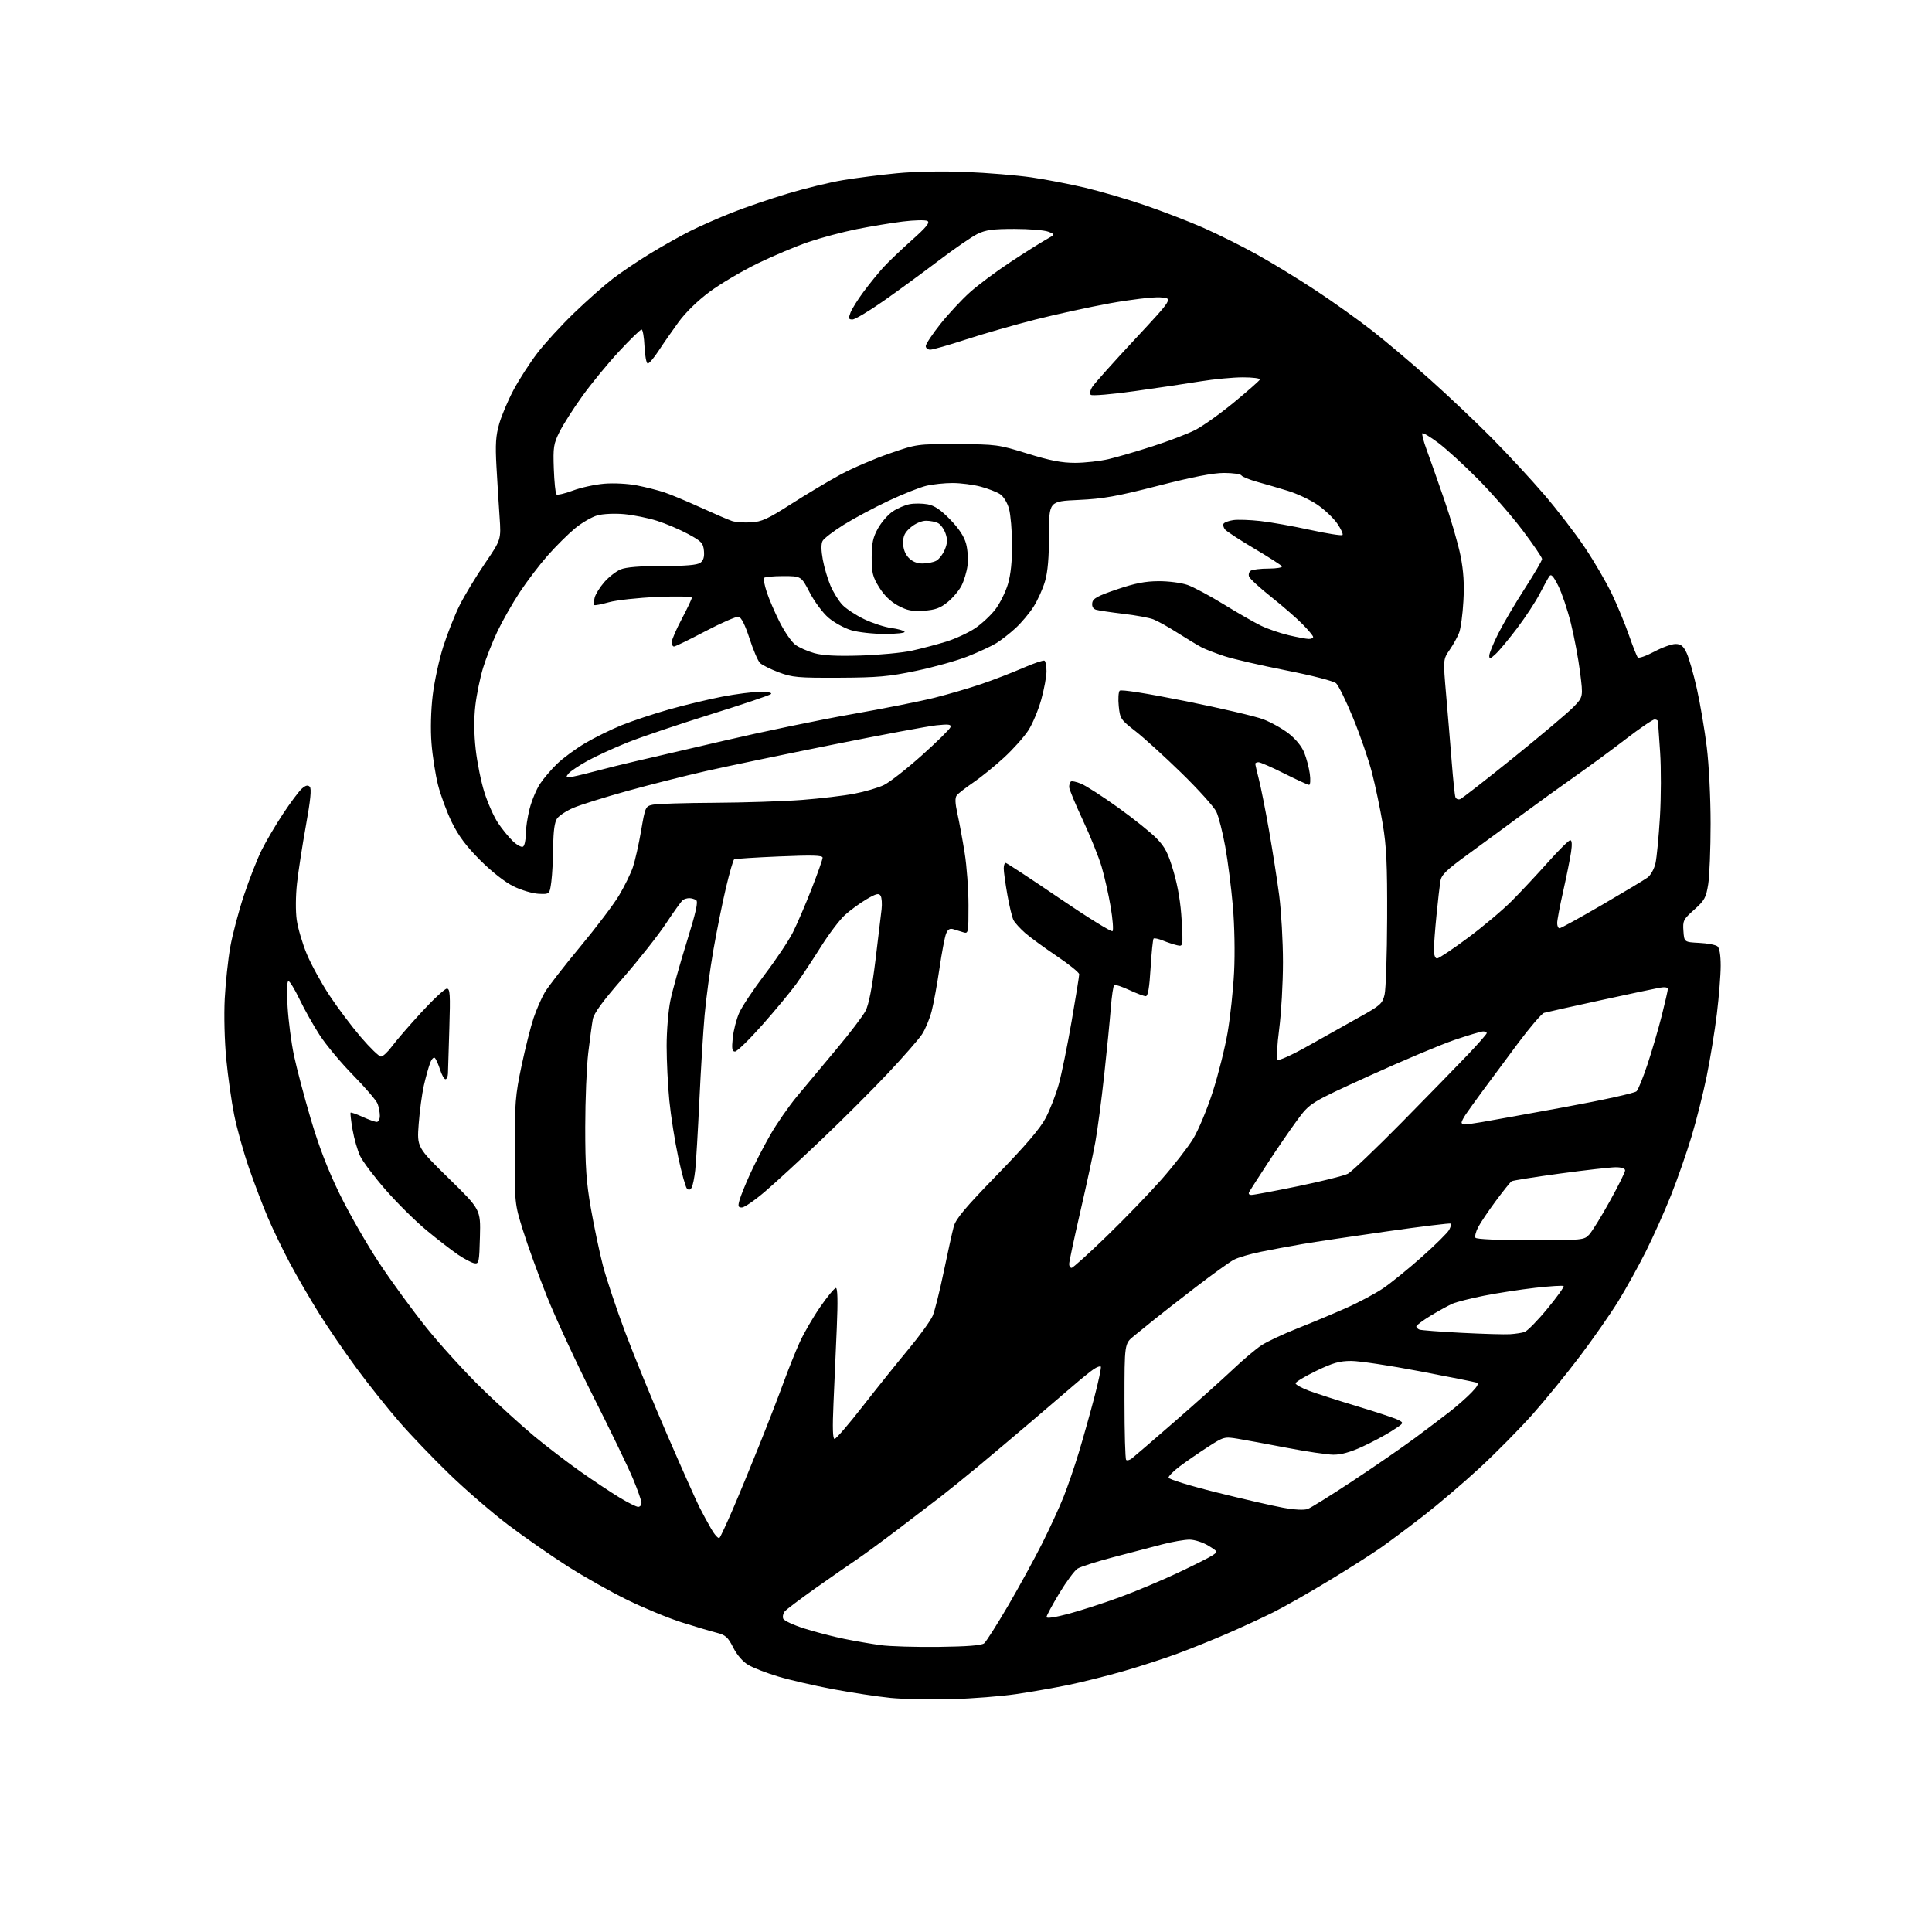 <?xml version="1.0" encoding="UTF-8" standalone="no"?>
<svg 
  version="1.1" 
  xmlns="http://www.w3.org/2000/svg" 
  xmlns:xlink="http://www.w3.org/1999/xlink" 
  xmlns:svg="http://www.w3.org/2000/svg"
  xmlns:rdf="http://www.w3.org/1999/02/22-rdf-syntax-ns#"
  xmlns:cc="http://creativecommons.org/ns#"
  xmlns:dc="http://purl.org/dc/elements/1.1/"
  viewBox="0 0 768 768"
  width="768"
  height="768"
>
<style>svg {background-color: white; }</style>"
<path stroke="none" fill="black" fill-rule="evenodd" d="M378.36,675.44C370.19,675.68 359.23,675.45 354.00,674.94C348.77,674.42 338.43,672.85 331.00,671.45C323.57,670.05 313.79,667.79 309.26,666.42C304.72,665.06 299.41,663.00 297.46,661.84C295.27,660.55 292.97,657.90 291.46,654.91C289.34,650.74 288.43,649.93 284.75,649.00C282.41,648.41 276.23,646.57 271.01,644.92C265.79,643.27 256.12,639.28 249.51,636.06C242.90,632.84 232.10,626.75 225.50,622.53C218.90,618.31 208.37,610.97 202.09,606.23C195.81,601.48 185.36,592.47 178.86,586.20C172.36,579.93 163.27,570.46 158.67,565.15C154.06,559.84 146.48,550.33 141.81,544.00C137.14,537.67 130.37,527.77 126.77,522.00C123.17,516.23 117.95,507.23 115.17,502.00C112.39,496.77 108.48,488.68 106.48,484.00C104.48,479.32 101.09,470.40 98.93,464.17C96.78,457.93 94.15,448.48 93.09,443.17C92.02,437.85 90.61,427.88 89.95,421.00C89.26,413.89 89.00,403.54 89.34,397.00C89.67,390.68 90.66,381.45 91.53,376.50C92.40,371.55 94.86,362.27 96.98,355.87C99.11,349.47 102.29,341.37 104.04,337.87C105.79,334.37 109.60,327.90 112.51,323.50C115.42,319.09 118.76,314.63 119.92,313.57C121.44,312.20 122.35,311.95 123.12,312.72C123.89,313.49 123.46,317.90 121.61,328.15C120.19,336.04 118.59,346.38 118.07,351.13C117.52,356.09 117.47,362.28 117.96,365.71C118.42,368.98 120.22,375.07 121.95,379.24C123.69,383.40 127.74,390.79 130.95,395.66C134.16,400.52 139.78,407.99 143.43,412.25C147.07,416.51 150.68,420.00 151.44,420.00C152.20,420.00 154.17,418.17 155.82,415.93C157.46,413.69 162.71,407.62 167.48,402.43C172.26,397.24 176.82,393.00 177.64,393.00C178.90,393.00 179.04,395.30 178.62,408.75C178.35,417.41 178.10,425.51 178.07,426.75C178.03,427.99 177.58,429.00 177.08,429.00C176.57,429.00 175.62,427.31 174.96,425.25C174.30,423.19 173.38,421.09 172.92,420.59C172.43,420.06 171.60,420.92 170.97,422.59C170.36,424.19 169.24,428.20 168.49,431.50C167.75,434.80 166.82,441.67 166.44,446.77C165.74,456.03 165.74,456.03 178.40,468.43C191.07,480.82 191.07,480.82 190.78,491.66C190.52,501.78 190.37,502.48 188.55,502.16C187.48,501.97 184.55,500.43 182.05,498.74C179.55,497.04 173.94,492.70 169.59,489.10C165.23,485.50 157.92,478.27 153.34,473.03C148.76,467.79 144.17,461.70 143.14,459.50C142.11,457.30 140.76,452.60 140.15,449.07C139.54,445.53 139.19,442.48 139.37,442.30C139.55,442.11 141.68,442.86 144.10,443.96C146.52,445.06 149.06,445.97 149.75,445.98C150.44,445.99 151.00,444.90 151.00,443.57C151.00,442.23 150.59,440.06 150.10,438.76C149.60,437.45 145.24,432.36 140.41,427.44C135.59,422.53 129.58,415.33 127.07,411.45C124.56,407.58 120.95,401.16 119.06,397.20C117.16,393.24 115.18,390.00 114.66,390.00C114.07,390.00 113.94,393.95 114.33,400.25C114.67,405.89 115.81,414.56 116.85,419.53C117.90,424.49 120.86,435.74 123.45,444.53C126.70,455.59 130.23,464.80 134.95,474.50C138.70,482.20 145.80,494.59 150.72,502.03C155.65,509.47 164.20,521.17 169.72,528.03C175.25,534.89 185.11,545.70 191.63,552.05C198.16,558.40 207.56,566.95 212.52,571.05C217.49,575.15 225.70,581.42 230.78,585.00C235.86,588.58 242.79,593.19 246.19,595.25C249.58,597.31 252.96,599.00 253.68,599.00C254.41,599.00 255.00,598.30 255.00,597.44C255.00,596.59 253.46,592.20 251.57,587.69C249.69,583.19 242.58,568.48 235.78,555.00C228.98,541.52 220.65,523.52 217.27,515.00C213.89,506.48 209.65,494.77 207.86,489.00C204.61,478.55 204.59,478.40 204.60,457.50C204.60,438.45 204.86,435.30 207.33,423.63C208.83,416.55 210.98,408.02 212.11,404.67C213.24,401.32 215.24,396.73 216.56,394.48C217.89,392.23 224.18,384.11 230.56,376.44C236.94,368.77 243.92,359.56 246.07,355.96C248.22,352.36 250.70,347.31 251.58,344.73C252.45,342.15 253.92,335.65 254.84,330.28C256.47,320.75 256.58,320.50 259.51,319.88C261.15,319.52 272.18,319.18 284.00,319.12C295.82,319.05 311.45,318.54 318.72,317.99C325.99,317.43 335.39,316.32 339.61,315.51C343.83,314.70 349.13,313.15 351.39,312.05C353.65,310.95 360.42,305.66 366.43,300.28C372.44,294.90 377.56,289.87 377.81,289.09C378.19,287.94 377.16,287.80 372.21,288.32C368.88,288.67 350.25,292.15 330.83,296.05C311.40,299.95 288.75,304.67 280.50,306.54C272.25,308.41 258.17,311.98 249.21,314.46C240.25,316.95 230.67,319.95 227.92,321.13C225.17,322.31 222.26,324.22 221.46,325.36C220.46,326.79 219.97,330.30 219.91,336.47C219.86,341.44 219.52,347.75 219.16,350.50C218.49,355.50 218.49,355.50 214.10,355.30C211.69,355.18 207.19,353.85 204.11,352.33C200.71,350.65 195.50,346.56 190.89,341.96C185.38,336.44 182.28,332.31 179.64,326.93C177.64,322.84 175.15,316.12 174.11,312.00C173.08,307.88 171.91,300.43 171.53,295.45C171.10,290.01 171.29,282.42 172.00,276.45C172.65,270.98 174.54,262.23 176.21,257.00C177.88,251.78 180.82,244.35 182.76,240.50C184.69,236.65 189.18,229.22 192.74,224.00C199.21,214.50 199.21,214.50 198.59,205.50C198.25,200.55 197.69,191.53 197.35,185.45C196.86,176.64 197.08,173.20 198.45,168.45C199.39,165.18 201.95,159.12 204.15,155.00C206.35,150.88 210.58,144.31 213.55,140.42C216.52,136.53 223.12,129.32 228.22,124.40C233.33,119.48 240.25,113.35 243.61,110.78C246.96,108.21 253.71,103.67 258.61,100.69C263.50,97.71 270.65,93.70 274.50,91.77C278.35,89.85 285.77,86.58 291.00,84.51C296.23,82.45 306.12,79.06 313.00,76.99C319.88,74.91 329.77,72.50 335.00,71.63C340.23,70.75 349.90,69.52 356.50,68.88C363.74,68.18 374.65,67.98 384.00,68.36C392.52,68.71 404.20,69.68 409.94,70.50C415.68,71.33 425.35,73.19 431.44,74.64C437.52,76.09 448.17,79.21 455.11,81.58C462.04,83.95 472.43,87.96 478.20,90.48C483.96,93.01 493.59,97.80 499.59,101.13C505.59,104.45 516.12,110.89 523.00,115.42C529.88,119.96 540.00,127.18 545.50,131.48C551.00,135.78 561.35,144.52 568.49,150.90C575.64,157.28 586.61,167.68 592.88,174.00C599.15,180.32 608.54,190.45 613.74,196.50C618.95,202.55 626.28,212.09 630.03,217.69C633.78,223.29 638.64,231.64 640.82,236.24C643.01,240.84 646.04,248.18 647.55,252.55C649.07,256.92 650.64,260.87 651.03,261.33C651.43,261.78 654.35,260.77 657.52,259.08C660.69,257.38 664.52,256.00 666.03,256.00C668.19,256.00 669.13,256.75 670.45,259.53C671.37,261.47 673.21,267.89 674.53,273.78C675.85,279.68 677.62,290.11 678.47,296.97C679.33,303.99 680.00,317.31 679.99,327.47C679.99,337.39 679.56,348.20 679.04,351.50C678.18,356.86 677.59,357.94 673.48,361.61C669.16,365.46 668.89,366.00 669.19,370.11C669.50,374.50 669.50,374.50 675.47,374.81C678.75,374.97 682.01,375.59 682.72,376.18C683.53,376.85 684.00,379.70 684.00,383.90C684.00,387.56 683.31,396.17 682.48,403.03C681.64,409.89 679.82,421.06 678.43,427.86C677.04,434.65 674.32,445.45 672.39,451.86C670.46,458.26 666.82,468.68 664.31,475.00C661.80,481.32 657.29,491.40 654.30,497.38C651.30,503.36 646.32,512.36 643.22,517.37C640.12,522.38 633.29,532.17 628.04,539.12C622.79,546.08 614.32,556.47 609.22,562.22C604.11,567.97 594.67,577.53 588.24,583.46C581.81,589.40 571.81,597.93 566.02,602.42C560.23,606.91 552.58,612.64 549.00,615.15C545.42,617.67 536.10,623.60 528.28,628.33C520.47,633.07 510.57,638.70 506.28,640.85C502.00,642.99 493.77,646.80 488.00,649.30C482.23,651.81 473.23,655.44 468.00,657.37C462.77,659.30 453.10,662.44 446.50,664.34C439.90,666.24 430.00,668.71 424.50,669.84C419.00,670.96 409.71,672.58 403.86,673.44C398.00,674.30 386.53,675.20 378.36,675.44zM373.12,654.66C384.53,654.52 390.21,654.07 391.22,653.23C392.04,652.55 396.32,645.81 400.75,638.25C405.17,630.69 411.28,619.51 414.34,613.42C417.39,607.32 421.21,599.00 422.83,594.92C424.45,590.84 427.14,583.00 428.81,577.50C430.48,572.00 433.25,562.16 434.97,555.63C436.69,549.10 437.86,543.53 437.58,543.24C437.29,542.96 436.04,543.41 434.78,544.25C433.53,545.09 429.96,547.96 426.86,550.64C423.76,553.31 416.11,559.86 409.86,565.18C403.61,570.50 394.23,578.41 389.00,582.76C383.77,587.10 377.02,592.57 374.00,594.90C370.98,597.24 363.32,603.08 357.00,607.88C350.68,612.69 343.25,618.13 340.50,619.98C337.75,621.82 330.47,626.88 324.32,631.22C318.18,635.57 312.61,639.76 311.96,640.55C311.31,641.33 311.03,642.63 311.33,643.43C311.64,644.23 315.46,646.01 319.82,647.38C324.18,648.76 331.29,650.61 335.63,651.48C339.96,652.36 346.43,653.47 350.00,653.96C353.57,654.46 363.98,654.77 373.12,654.66zM424.83,641.49C429.68,640.19 438.79,637.24 445.08,634.93C451.36,632.63 461.67,628.30 468.00,625.32C474.32,622.34 480.56,619.21 481.86,618.36C484.22,616.81 484.22,616.81 480.36,614.44C478.23,613.13 474.89,612.05 472.91,612.03C470.94,612.01 465.99,612.87 461.91,613.93C457.83,615.00 449.10,617.29 442.50,619.02C435.90,620.75 429.53,622.79 428.34,623.55C427.15,624.31 423.89,628.72 421.09,633.35C418.29,637.99 416.00,642.25 416.00,642.82C416.00,643.44 419.57,642.90 424.83,641.49zM286.02,611.32C286.43,610.87 288.80,605.77 291.29,600.00C293.78,594.23 298.61,582.52 302.02,574.00C305.44,565.48 309.73,554.38 311.56,549.34C313.40,544.30 316.24,537.22 317.88,533.60C319.52,529.98 323.20,523.64 326.06,519.51C328.91,515.38 331.71,512.00 332.28,512.00C332.97,512.00 333.09,517.17 332.64,527.75C332.27,536.41 331.68,549.91 331.33,557.75C330.89,567.62 331.02,572.00 331.76,572.00C332.35,572.00 337.35,566.21 342.86,559.13C348.38,552.05 356.59,541.81 361.10,536.38C365.62,530.95 369.97,524.93 370.78,523.00C371.59,521.08 373.56,513.20 375.16,505.50C376.76,497.80 378.54,489.74 379.12,487.59C379.94,484.53 383.65,480.09 396.33,467.05C407.62,455.44 413.45,448.62 415.65,444.46C417.38,441.18 419.73,435.12 420.88,431.00C422.02,426.88 424.32,415.62 425.98,406.00C427.64,396.38 429.00,387.95 429.00,387.28C429.00,386.60 424.96,383.34 420.02,380.02C415.09,376.70 409.44,372.57 407.48,370.85C405.53,369.13 403.47,366.87 402.91,365.83C402.35,364.79 401.24,360.24 400.45,355.72C399.65,351.20 399.00,346.49 399.00,345.25C399.00,344.01 399.34,343.01 399.75,343.01C400.16,343.02 409.72,349.30 420.99,356.97C432.26,364.64 441.83,370.57 442.25,370.15C442.67,369.73 442.33,365.36 441.50,360.44C440.66,355.52 439.04,348.35 437.90,344.50C436.76,340.65 433.39,332.30 430.41,325.94C427.44,319.58 425.00,313.69 425.00,312.86C425.00,312.02 425.28,311.05 425.63,310.71C425.97,310.36 427.86,310.75 429.81,311.57C431.77,312.38 438.37,316.64 444.48,321.03C450.59,325.41 457.45,330.91 459.74,333.25C463.15,336.74 464.35,339.10 466.52,346.50C468.26,352.42 469.36,359.06 469.73,365.90C470.30,376.29 470.30,376.29 467.90,375.75C466.58,375.45 464.05,374.61 462.29,373.90C460.52,373.18 458.85,372.82 458.57,373.10C458.29,373.38 457.75,378.65 457.38,384.80C456.90,392.73 456.33,396.00 455.45,396.00C454.76,396.00 451.82,394.90 448.92,393.55C446.01,392.21 443.32,391.30 442.94,391.54C442.55,391.78 441.93,395.91 441.56,400.74C441.19,405.56 440.00,417.60 438.92,427.50C437.84,437.40 436.26,449.32 435.41,454.00C434.56,458.68 431.87,471.15 429.43,481.72C426.99,492.29 425.00,501.62 425.00,502.47C425.00,503.31 425.44,504.00 425.97,504.00C426.50,504.00 432.79,498.33 439.94,491.40C447.09,484.48 456.89,474.33 461.72,468.85C466.55,463.37 472.21,456.10 474.29,452.70C476.38,449.28 479.88,440.89 482.09,434.00C484.30,427.12 486.96,416.51 488.00,410.42C489.05,404.32 490.21,393.52 490.57,386.42C490.95,378.93 490.75,367.92 490.08,360.22C489.45,352.92 488.09,342.28 487.06,336.57C486.03,330.87 484.44,324.62 483.53,322.70C482.62,320.78 476.39,313.86 469.69,307.32C462.98,300.78 454.74,293.28 451.37,290.66C445.51,286.11 445.22,285.67 444.72,280.70C444.43,277.84 444.60,275.08 445.08,274.57C445.63,273.99 455.71,275.59 471.23,278.70C485.13,281.49 499.03,284.74 502.11,285.91C505.20,287.08 509.77,289.64 512.28,291.59C515.06,293.75 517.47,296.72 518.45,299.17C519.34,301.39 520.34,305.19 520.67,307.60C521.00,310.02 520.87,312.00 520.39,312.00C519.90,312.00 515.47,309.97 510.54,307.50C505.62,305.02 501.01,303.00 500.29,303.00C499.58,303.00 499.00,303.27 499.00,303.61C499.00,303.94 499.65,306.75 500.44,309.86C501.24,312.96 503.04,322.02 504.44,330.00C505.84,337.98 507.67,349.65 508.50,355.94C509.32,362.23 510.00,374.18 510.00,382.50C510.00,390.82 509.32,402.75 508.50,409.01C507.65,415.44 507.37,420.77 507.86,421.26C508.35,421.75 513.69,419.33 520.12,415.69C526.38,412.15 535.54,407.01 540.48,404.27C548.74,399.68 549.53,398.97 550.39,395.39C550.90,393.25 551.36,379.57 551.41,365.00C551.48,343.55 551.15,336.41 549.65,327.50C548.64,321.45 546.70,312.26 545.36,307.07C544.01,301.88 540.65,292.14 537.88,285.41C535.12,278.68 532.08,272.48 531.14,271.63C530.15,270.73 521.74,268.56 511.24,266.49C501.24,264.52 490.24,261.98 486.78,260.85C483.33,259.72 479.24,258.14 477.71,257.35C476.17,256.55 471.90,253.98 468.21,251.63C464.52,249.27 460.15,246.83 458.50,246.20C456.85,245.56 451.45,244.57 446.50,243.99C441.55,243.40 436.69,242.68 435.69,242.38C434.52,242.02 433.99,241.06 434.19,239.66C434.44,237.90 436.25,236.91 444.00,234.28C451.13,231.86 455.28,231.04 460.62,231.03C464.54,231.01 469.70,231.69 472.08,232.53C474.46,233.37 480.92,236.83 486.45,240.23C491.98,243.63 498.65,247.45 501.29,248.73C503.92,250.00 508.87,251.70 512.29,252.51C515.70,253.31 519.29,253.98 520.25,253.99C521.21,253.99 522.00,253.64 522.00,253.20C522.00,252.76 520.09,250.46 517.75,248.09C515.41,245.72 509.82,240.85 505.31,237.28C500.81,233.70 496.86,230.08 496.53,229.22C496.20,228.36 496.51,227.29 497.22,226.85C497.92,226.40 501.11,226.02 504.31,226.02C507.50,226.01 509.87,225.60 509.57,225.11C509.27,224.63 504.32,221.45 498.58,218.05C492.83,214.65 487.61,211.24 486.98,210.48C486.35,209.71 486.09,208.67 486.40,208.16C486.72,207.65 488.44,207.02 490.23,206.75C492.02,206.49 496.86,206.65 500.99,207.11C505.12,207.57 514.02,209.15 520.76,210.63C527.50,212.10 533.31,213.02 533.66,212.67C534.01,212.32 533.06,210.25 531.55,208.07C530.04,205.89 526.48,202.53 523.65,200.61C520.82,198.69 515.58,196.22 512.00,195.13C508.43,194.03 502.94,192.43 499.80,191.56C496.67,190.69 493.83,189.53 493.49,188.99C493.16,188.44 490.03,188.00 486.55,188.00C482.20,188.00 474.00,189.60 460.36,193.10C443.92,197.32 438.48,198.29 428.75,198.73C417.00,199.27 417.00,199.27 417.00,212.46C417.00,221.55 416.51,227.32 415.41,231.07C414.54,234.06 412.49,238.60 410.86,241.17C409.22,243.74 406.00,247.58 403.69,249.70C401.39,251.82 397.93,254.51 396.00,255.69C394.07,256.87 389.00,259.22 384.73,260.92C380.45,262.61 371.23,265.20 364.23,266.66C353.31,268.95 348.93,269.34 333.50,269.41C317.16,269.48 314.95,269.28 309.54,267.25C306.26,266.01 302.91,264.34 302.09,263.52C301.28,262.71 299.40,258.32 297.93,253.77C296.18,248.37 294.67,245.39 293.61,245.17C292.71,244.99 286.77,247.58 280.40,250.92C274.04,254.27 268.42,257.00 267.92,257.00C267.41,257.00 267.01,256.21 267.03,255.25C267.04,254.29 268.84,250.13 271.03,246.01C273.21,241.89 275.00,238.12 275.00,237.62C275.00,237.10 269.18,236.96 261.25,237.30C253.69,237.61 245.05,238.56 242.05,239.40C239.05,240.24 236.41,240.74 236.18,240.51C235.95,240.28 236.05,238.96 236.39,237.56C236.74,236.17 238.48,233.39 240.25,231.37C242.02,229.35 244.92,227.09 246.70,226.35C248.87,225.45 254.33,225.00 263.28,225.00C272.61,225.00 277.15,224.61 278.39,223.71C279.63,222.80 280.06,221.38 279.83,218.96C279.54,215.87 278.85,215.15 273.50,212.26C270.20,210.48 264.63,208.11 261.13,207.01C257.63,205.90 251.78,204.72 248.13,204.38C244.37,204.04 239.77,204.25 237.50,204.86C235.30,205.46 231.28,207.79 228.56,210.04C225.84,212.29 220.96,217.14 217.71,220.82C214.47,224.49 209.44,231.10 206.55,235.50C203.66,239.90 199.69,246.88 197.73,251.00C195.77,255.12 193.21,261.65 192.03,265.50C190.85,269.35 189.47,276.08 188.96,280.46C188.36,285.64 188.41,291.74 189.10,297.90C189.68,303.11 191.23,310.80 192.56,314.99C193.88,319.17 196.29,324.60 197.91,327.05C199.53,329.50 202.21,332.79 203.85,334.36C205.49,335.93 207.32,336.92 207.92,336.55C208.51,336.18 209.00,333.98 209.00,331.65C209.00,329.32 209.69,324.74 210.54,321.46C211.39,318.18 213.24,313.75 214.65,311.61C216.06,309.47 219.13,305.87 221.47,303.61C223.81,301.35 228.83,297.66 232.61,295.42C236.40,293.17 242.96,289.95 247.18,288.25C251.41,286.55 259.83,283.75 265.90,282.03C271.96,280.31 281.46,278.03 287.00,276.95C292.54,275.88 299.39,275.00 302.24,275.00C305.33,275.00 307.02,275.36 306.45,275.90C305.93,276.40 295.15,280.02 282.50,283.97C269.85,287.91 255.00,292.93 249.50,295.12C244.00,297.32 236.76,300.65 233.40,302.52C230.05,304.39 226.73,306.62 226.03,307.46C224.99,308.72 225.01,309.00 226.13,309.00C226.88,309.00 231.55,307.92 236.50,306.61C241.45,305.30 248.65,303.51 252.50,302.64C256.35,301.77 272.10,298.11 287.49,294.51C302.89,290.91 325.84,286.14 338.49,283.92C351.15,281.70 366.00,278.75 371.50,277.36C377.00,275.98 385.37,273.52 390.11,271.91C394.85,270.30 402.26,267.44 406.57,265.56C410.89,263.68 414.78,262.36 415.21,262.63C415.65,262.90 416.00,264.79 416.00,266.83C416.00,268.87 415.07,273.91 413.93,278.02C412.80,282.13 410.50,287.65 408.82,290.27C407.14,292.89 402.78,297.78 399.13,301.13C395.49,304.49 390.01,308.93 386.96,311.01C383.91,313.09 380.94,315.40 380.35,316.14C379.58,317.12 379.65,319.20 380.60,323.50C381.33,326.80 382.62,333.77 383.46,339.00C384.30,344.23 384.99,353.61 384.99,359.87C385.00,370.77 384.92,371.21 383.00,370.62C381.90,370.28 380.11,369.73 379.03,369.39C377.58,368.94 376.80,369.40 376.09,371.14C375.56,372.44 374.38,378.65 373.46,384.94C372.54,391.23 371.14,398.88 370.35,401.94C369.56,405.00 367.83,409.14 366.51,411.15C365.18,413.16 359.08,420.14 352.95,426.65C346.82,433.17 334.99,444.99 326.65,452.92C318.32,460.86 308.17,470.20 304.10,473.67C300.03,477.15 295.89,480.00 294.92,480.00C293.41,480.00 293.27,479.53 294.01,476.95C294.50,475.27 296.36,470.66 298.16,466.70C299.96,462.74 303.53,455.82 306.09,451.33C308.65,446.83 313.48,439.86 316.81,435.83C320.14,431.80 327.22,423.32 332.53,417.00C337.84,410.68 343.05,403.83 344.10,401.78C345.36,399.32 346.68,392.55 348.00,381.78C349.09,372.83 350.19,363.69 350.44,361.48C350.69,359.27 350.52,356.83 350.05,356.08C349.36,354.96 348.30,355.22 344.47,357.46C341.88,358.99 338.02,361.79 335.91,363.70C333.80,365.61 329.49,371.29 326.33,376.33C323.17,381.37 318.74,388.05 316.50,391.17C314.25,394.28 308.19,401.59 303.03,407.42C297.87,413.24 292.98,418.00 292.18,418.00C291.01,418.00 290.83,416.92 291.28,412.58C291.59,409.59 292.74,405.12 293.84,402.64C294.93,400.16 299.50,393.30 303.98,387.40C308.47,381.50 313.50,373.97 315.17,370.67C316.83,367.37 320.18,359.60 322.60,353.41C325.02,347.22 327.00,341.61 327.00,340.94C327.00,340.00 323.02,339.89 309.76,340.45C300.27,340.85 292.21,341.37 291.84,341.60C291.47,341.83 290.02,346.85 288.61,352.76C287.21,358.67 284.95,369.84 283.59,377.60C282.24,385.35 280.66,397.05 280.09,403.60C279.51,410.14 278.58,425.40 278.01,437.50C277.44,449.60 276.70,462.03 276.37,465.13C276.04,468.22 275.39,471.37 274.93,472.12C274.36,473.04 273.75,473.15 273.07,472.47C272.52,471.92 270.96,466.30 269.61,459.98C268.26,453.67 266.67,443.58 266.08,437.58C265.48,431.57 265.00,421.76 265.00,415.78C265.00,409.81 265.67,401.67 266.49,397.71C267.31,393.74 270.22,383.32 272.96,374.54C276.66,362.64 277.62,358.38 276.71,357.80C276.05,357.38 274.82,357.03 274.00,357.03C273.18,357.03 272.03,357.36 271.46,357.77C270.89,358.17 267.89,362.34 264.79,367.03C261.70,371.72 254.01,381.46 247.72,388.67C239.61,397.95 236.09,402.76 235.65,405.14C235.31,406.99 234.50,413.00 233.84,418.50C233.19,424.00 232.64,437.27 232.64,448.00C232.63,463.85 233.06,469.93 234.91,480.50C236.17,487.65 238.30,497.77 239.65,503.00C241.01,508.23 244.99,520.15 248.49,529.50C252.00,538.85 259.55,557.30 265.28,570.50C271.01,583.70 276.73,596.52 277.98,599.00C279.23,601.48 281.38,605.44 282.76,607.82C284.14,610.19 285.60,611.77 286.02,611.32zM519.82,599.84C521.10,599.38 529.20,594.33 537.82,588.63C546.45,582.93 557.55,575.27 562.50,571.61C567.45,567.94 573.76,563.17 576.52,561.00C579.29,558.84 583.07,555.49 584.94,553.56C587.40,551.02 587.94,549.94 586.92,549.60C586.14,549.34 575.92,547.30 564.21,545.07C552.50,542.83 540.33,541.00 537.16,541.00C532.49,541.00 529.84,541.75 523.20,544.96C518.69,547.14 515.00,549.36 515.00,549.89C515.00,550.42 517.44,551.77 520.41,552.88C523.39,553.99 532.05,556.78 539.66,559.07C547.27,561.36 554.56,563.78 555.85,564.45C558.17,565.65 558.15,565.70 553.32,568.79C550.64,570.52 545.30,573.36 541.47,575.12C536.79,577.27 533.02,578.30 530.00,578.27C527.52,578.24 519.20,577.00 511.50,575.52C503.80,574.04 495.04,572.43 492.04,571.93C486.69,571.05 486.45,571.12 480.04,575.26C476.44,577.58 471.48,581.01 469.00,582.87C466.52,584.74 464.50,586.77 464.50,587.38C464.50,588.00 472.99,590.62 483.50,593.23C493.95,595.84 505.88,598.58 510.00,599.33C514.58,600.17 518.40,600.36 519.82,599.84zM449.91,579.76C450.78,579.09 458.48,572.47 467.00,565.05C475.52,557.63 485.88,548.36 490.00,544.46C494.12,540.55 499.30,536.18 501.50,534.74C503.70,533.31 510.00,530.35 515.50,528.16C521.00,525.98 529.70,522.35 534.82,520.09C539.95,517.83 546.71,514.23 549.85,512.10C552.98,509.97 559.92,504.34 565.25,499.59C570.59,494.84 575.45,490.03 576.06,488.89C576.67,487.76 576.96,486.63 576.72,486.39C576.48,486.15 565.14,487.53 551.51,489.47C537.88,491.40 522.63,493.69 517.62,494.55C512.60,495.41 505.14,496.80 501.04,497.64C496.93,498.48 492.21,499.87 490.54,500.73C488.87,501.60 482.06,506.48 475.42,511.59C468.78,516.69 461.35,522.48 458.92,524.46C456.49,526.43 452.81,529.41 450.75,531.08C447.00,534.11 447.00,534.11 447.00,556.89C447.00,569.42 447.30,579.96 447.66,580.32C448.02,580.69 449.03,580.43 449.91,579.76zM600.25,530.37C602.32,530.24 604.90,529.85 606.00,529.50C607.09,529.15 611.16,525.02 615.04,520.31C618.92,515.61 621.85,511.52 621.56,511.23C621.27,510.94 616.19,511.26 610.27,511.93C604.35,512.61 595.17,514.02 589.89,515.07C584.60,516.12 578.97,517.55 577.39,518.24C575.80,518.93 571.91,521.07 568.75,522.98C565.59,524.90 563.00,526.83 563.00,527.27C563.00,527.70 563.56,528.28 564.25,528.54C564.94,528.81 572.48,529.38 581.00,529.82C589.52,530.26 598.19,530.51 600.25,530.37zM608.38,493.00C629.15,493.00 629.70,492.95 631.74,490.75C632.89,489.51 636.57,483.56 639.91,477.52C643.26,471.49 646.00,465.97 646.00,465.27C646.00,464.47 644.62,464.00 642.25,464.00C640.19,464.01 630.25,465.13 620.16,466.50C610.07,467.87 601.40,469.25 600.90,469.56C600.40,469.87 597.56,473.41 594.59,477.42C591.63,481.42 588.46,486.13 587.56,487.88C586.66,489.63 586.19,491.50 586.52,492.03C586.88,492.61 595.71,493.00 608.38,493.00zM497.51,475.00C498.41,475.00 506.78,473.43 516.11,471.51C525.44,469.58 534.30,467.37 535.79,466.59C537.28,465.81 546.85,456.70 557.06,446.34C567.26,435.98 579.07,423.87 583.31,419.43C587.54,414.99 591.00,411.05 591.00,410.68C591.00,410.31 590.36,410.00 589.58,410.00C588.79,410.00 583.65,411.53 578.14,413.40C572.64,415.28 557.46,421.67 544.42,427.61C520.71,438.41 520.71,438.41 515.53,445.46C512.69,449.33 507.43,457.00 503.85,462.50C500.26,468.00 497.01,473.06 496.61,473.75C496.15,474.54 496.49,475.00 497.51,475.00zM582.25,446.99C582.94,446.99 585.98,446.57 589.00,446.05C592.02,445.54 606.84,442.86 621.92,440.10C637.01,437.34 649.89,434.50 650.56,433.79C651.23,433.08 653.19,428.26 654.91,423.07C656.64,417.88 659.17,409.25 660.53,403.89C661.89,398.52 663.00,393.67 663.00,393.09C663.00,392.46 661.71,392.28 659.75,392.63C657.96,392.95 647.27,395.22 636.00,397.67C624.73,400.12 614.73,402.35 613.79,402.62C612.85,402.89 608.15,408.37 603.35,414.81C598.55,421.24 592.31,429.65 589.48,433.50C586.65,437.35 583.58,441.61 582.67,442.97C581.75,444.33 581.00,445.79 581.00,446.22C581.00,446.65 581.56,447.00 582.25,446.99zM571.25,381.00C571.94,381.00 577.43,377.33 583.46,372.85C589.50,368.37 597.38,361.73 600.99,358.10C604.60,354.47 611.06,347.56 615.35,342.75C619.64,337.94 623.62,334.00 624.19,334.00C624.86,334.00 624.98,335.68 624.52,338.75C624.13,341.36 622.73,348.31 621.41,354.19C620.08,360.07 619.00,365.81 619.00,366.94C619.00,368.07 619.42,369.00 619.94,369.00C620.45,369.00 628.02,364.84 636.76,359.75C645.49,354.66 653.66,349.76 654.91,348.85C656.17,347.92 657.57,345.42 658.08,343.15C658.58,340.92 659.37,332.67 659.85,324.80C660.32,316.94 660.35,305.32 659.92,299.00C659.49,292.68 659.11,287.16 659.07,286.75C659.03,286.34 658.42,286.00 657.70,286.00C656.99,286.00 651.87,289.49 646.33,293.75C640.79,298.01 631.81,304.62 626.38,308.42C620.94,312.23 611.55,319.01 605.50,323.48C599.45,327.96 589.67,335.13 583.77,339.43C574.80,345.96 572.96,347.75 572.55,350.37C572.28,352.09 571.59,358.13 571.03,363.79C570.46,369.45 570.00,375.64 570.00,377.54C570.00,379.64 570.49,381.00 571.25,381.00zM580.45,317.66C581.23,317.36 590.79,309.91 601.69,301.12C612.58,292.32 623.27,283.31 625.43,281.09C629.35,277.05 629.35,277.05 628.11,267.28C627.43,261.90 625.78,253.10 624.44,247.72C623.10,242.35 620.84,235.64 619.41,232.82C617.42,228.90 616.59,228.02 615.86,229.10C615.34,229.87 613.61,233.03 612.01,236.12C610.41,239.21 606.42,245.29 603.15,249.62C599.88,253.95 596.03,258.59 594.60,259.92C592.44,261.94 592.00,262.06 592.00,260.65C592.00,259.71 593.62,255.74 595.59,251.82C597.57,247.90 602.29,239.88 606.09,234.00C609.89,228.12 613.00,222.81 613.00,222.20C613.00,221.59 609.54,216.49 605.30,210.87C601.07,205.25 593.08,196.08 587.55,190.50C582.02,184.91 574.90,178.41 571.72,176.03C568.55,173.66 565.71,171.96 565.42,172.24C565.14,172.53 565.87,175.41 567.06,178.63C568.25,181.86 571.40,190.80 574.07,198.50C576.73,206.20 579.67,216.31 580.59,220.96C581.79,227.01 582.11,232.15 581.72,238.96C581.43,244.21 580.67,249.85 580.03,251.50C579.40,253.15 577.71,256.22 576.26,258.32C573.64,262.13 573.64,262.13 574.87,276.32C575.55,284.12 576.55,296.12 577.09,303.00C577.63,309.88 578.28,316.11 578.54,316.85C578.80,317.60 579.66,317.96 580.45,317.66zM342.00,260.59C349.43,260.37 358.65,259.49 362.50,258.65C366.35,257.80 372.49,256.18 376.15,255.05C379.81,253.91 384.97,251.52 387.62,249.74C390.27,247.96 393.91,244.56 395.71,242.18C397.51,239.81 399.74,235.31 400.67,232.18C401.78,228.44 402.34,223.08 402.31,216.50C402.29,211.00 401.74,204.59 401.10,202.25C400.41,199.77 398.92,197.34 397.52,196.42C396.20,195.56 392.73,194.22 389.81,193.44C386.89,192.66 381.89,192.02 378.69,192.01C375.50,192.01 370.77,192.50 368.19,193.12C365.61,193.73 358.86,196.42 353.18,199.09C347.51,201.76 339.51,206.03 335.40,208.59C331.30,211.15 327.51,214.05 326.99,215.03C326.37,216.17 326.41,218.84 327.08,222.47C327.65,225.58 329.03,230.23 330.13,232.81C331.23,235.39 333.34,238.79 334.81,240.38C336.29,241.96 340.20,244.54 343.50,246.12C346.80,247.70 351.65,249.28 354.27,249.63C356.90,249.98 359.29,250.65 359.58,251.13C359.88,251.61 356.35,252.00 351.74,252.00C347.13,252.00 341.12,251.34 338.39,250.52C335.65,249.71 331.58,247.47 329.33,245.55C327.08,243.63 323.73,239.12 321.87,235.53C318.50,229.01 318.50,229.01 311.31,229.00C307.35,229.00 303.92,229.34 303.67,229.75C303.43,230.16 303.93,232.69 304.80,235.36C305.66,238.03 307.97,243.40 309.93,247.28C311.89,251.17 314.70,255.23 316.17,256.31C317.63,257.39 321.01,258.88 323.67,259.63C327.07,260.59 332.51,260.88 342.00,260.59zM367.23,242.77C362.60,243.08 360.64,242.70 357.00,240.75C354.03,239.16 351.48,236.69 349.50,233.50C346.90,229.30 346.50,227.70 346.51,221.57C346.52,215.91 347.02,213.61 349.01,210.04C350.38,207.58 353.01,204.56 354.86,203.31C356.71,202.07 359.75,200.76 361.61,200.41C363.48,200.06 366.69,200.09 368.75,200.47C371.47,200.97 373.92,202.63 377.69,206.50C381.19,210.10 383.26,213.23 384.04,216.16C384.68,218.53 384.93,222.49 384.59,224.95C384.26,227.40 383.17,230.98 382.17,232.90C381.17,234.82 378.70,237.74 376.66,239.38C373.75,241.74 371.76,242.46 367.23,242.77zM366.74,224.00C368.61,224.00 371.04,223.51 372.15,222.92C373.26,222.33 374.80,220.34 375.56,218.50C376.63,215.95 376.70,214.45 375.87,212.06C375.28,210.36 373.97,208.52 372.96,207.98C371.95,207.44 369.79,207.00 368.14,207.00C366.39,207.00 363.88,208.07 362.08,209.59C359.69,211.60 359.00,212.99 359.00,215.77C359.00,218.09 359.77,220.19 361.17,221.69C362.62,223.22 364.49,224.00 366.74,224.00zM298.52,207.65C302.78,207.42 305.17,206.32 314.52,200.34C320.56,196.48 329.32,191.24 334.00,188.71C338.68,186.18 347.45,182.40 353.50,180.31C364.50,176.50 364.50,176.50 380.50,176.56C396.05,176.62 396.84,176.72 408.41,180.31C417.46,183.11 422.03,184.00 427.41,183.99C431.31,183.98 437.28,183.31 440.69,182.51C444.09,181.71 451.97,179.41 458.19,177.40C464.41,175.40 471.98,172.51 475.00,170.99C478.02,169.47 485.00,164.51 490.50,159.97C496.00,155.44 500.65,151.34 500.83,150.87C501.02,150.39 497.97,150.00 494.07,150.00C490.17,150.00 482.60,150.72 477.24,151.59C471.88,152.47 460.07,154.23 451.00,155.49C441.90,156.77 434.10,157.42 433.60,156.95C433.08,156.46 433.37,155.09 434.30,153.66C435.19,152.31 442.76,143.85 451.14,134.86C466.38,118.50 466.38,118.50 461.13,118.20C458.24,118.03 449.27,119.10 441.19,120.57C433.11,122.04 419.75,124.96 411.50,127.05C403.25,129.15 390.90,132.69 384.05,134.93C377.21,137.17 370.80,139.00 369.80,139.00C368.81,139.00 368.00,138.35 368.00,137.57C368.00,136.78 370.62,132.83 373.82,128.80C377.03,124.77 382.31,119.09 385.57,116.18C388.83,113.26 396.06,107.87 401.64,104.19C407.22,100.51 413.52,96.53 415.64,95.34C419.50,93.17 419.50,93.17 416.68,92.09C415.14,91.49 409.09,91.00 403.25,91.00C394.70,91.00 391.84,91.39 388.57,92.98C386.33,94.07 379.36,98.87 373.08,103.64C366.80,108.41 356.95,115.62 351.18,119.66C345.41,123.70 339.87,127.00 338.87,127.00C337.31,127.00 337.19,126.62 338.08,124.30C338.64,122.81 340.99,119.05 343.31,115.94C345.62,112.83 349.10,108.54 351.05,106.39C352.99,104.25 358.08,99.38 362.35,95.57C368.25,90.32 369.77,88.45 368.67,87.84C367.88,87.39 363.46,87.49 358.86,88.06C354.26,88.63 346.00,90.00 340.50,91.10C335.00,92.21 326.45,94.48 321.50,96.16C316.55,97.84 307.43,101.67 301.24,104.68C295.04,107.69 286.45,112.76 282.13,115.96C277.28,119.56 272.52,124.21 269.66,128.14C267.11,131.64 263.56,136.75 261.77,139.50C259.97,142.25 258.05,144.50 257.50,144.50C256.95,144.50 256.37,141.46 256.20,137.75C256.04,134.04 255.51,131.00 255.03,131.00C254.54,131.00 250.49,134.94 246.03,139.75C241.57,144.56 235.01,152.55 231.46,157.50C227.90,162.45 223.82,168.84 222.40,171.71C220.05,176.43 219.84,177.82 220.15,186.38C220.34,191.58 220.81,196.14 221.18,196.52C221.56,196.89 224.48,196.22 227.68,195.02C230.88,193.82 236.51,192.59 240.20,192.28C243.97,191.96 249.65,192.26 253.20,192.96C256.66,193.64 261.52,194.87 264.00,195.69C266.48,196.51 273.00,199.23 278.50,201.73C284.00,204.24 289.62,206.66 291.00,207.11C292.38,207.56 295.76,207.81 298.52,207.65z" />

</svg>